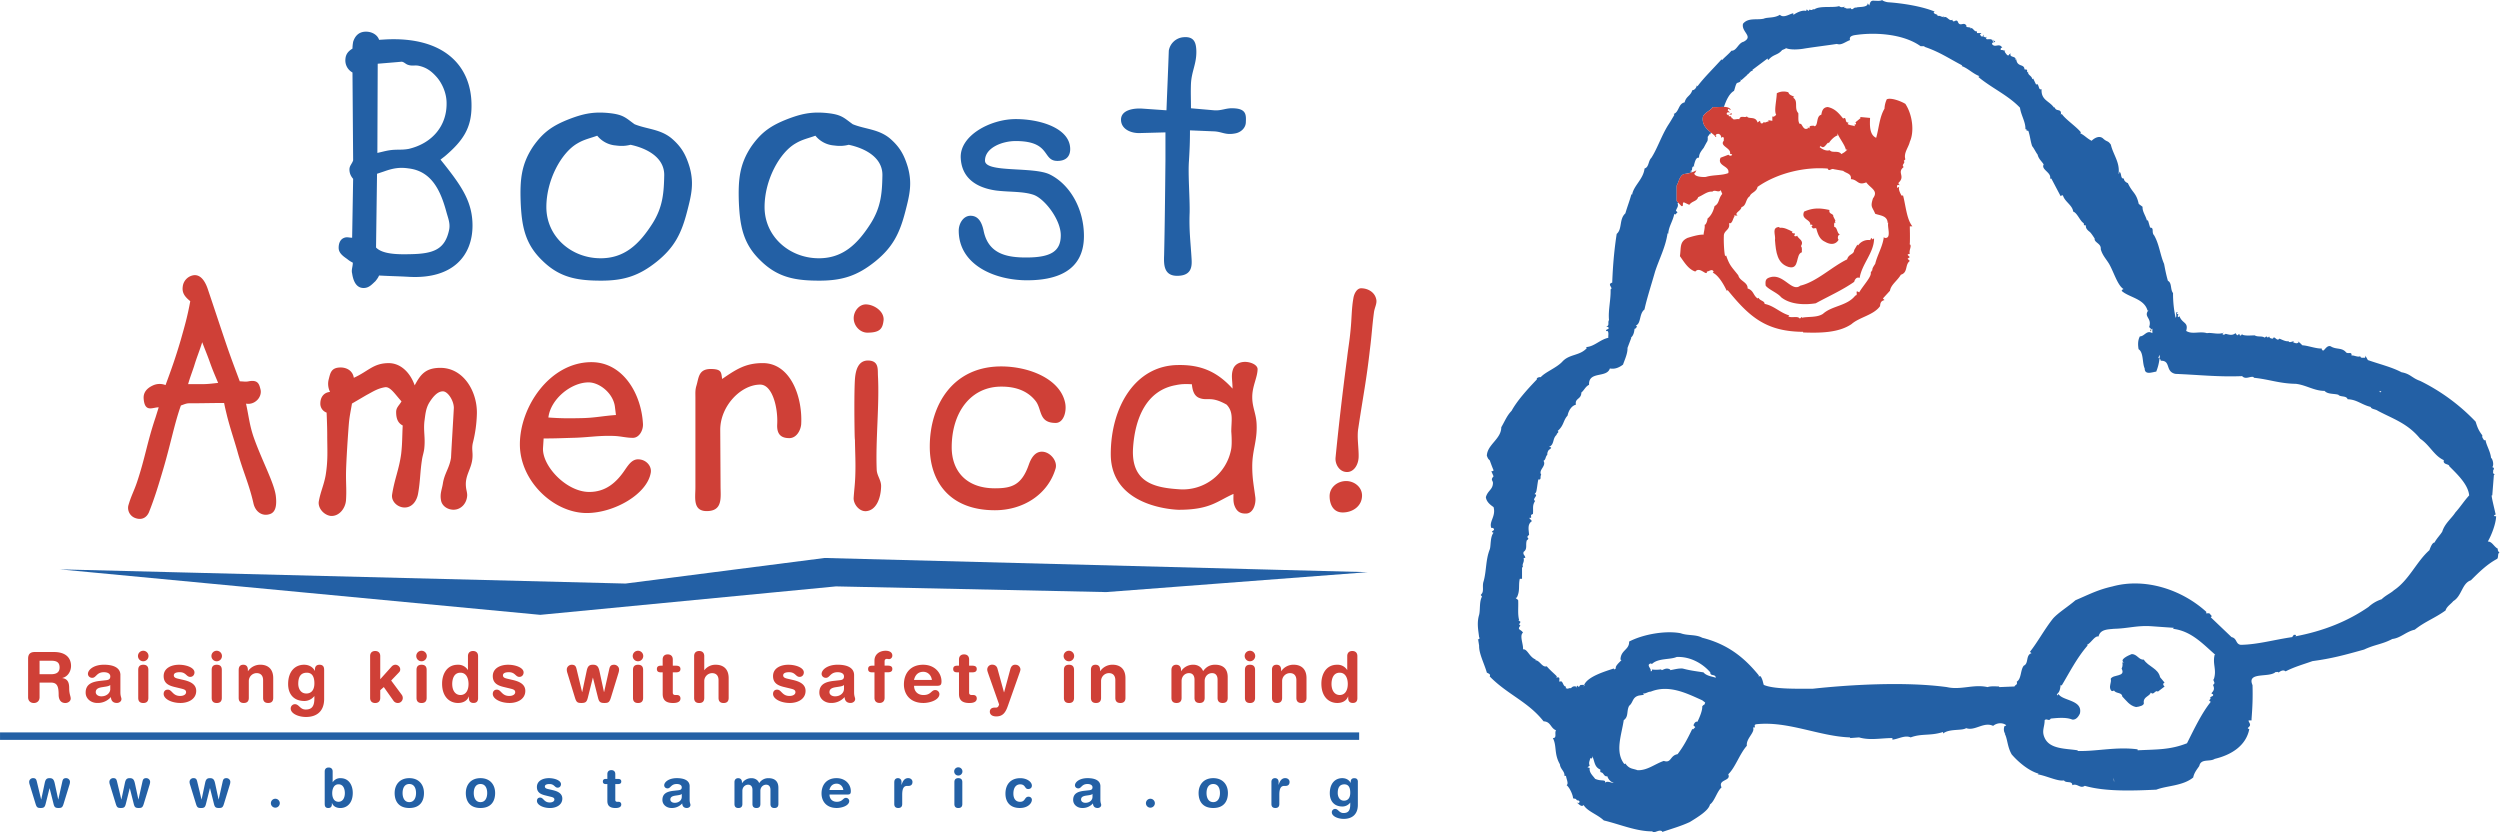 <svg xmlns="http://www.w3.org/2000/svg" width="2500" height="832" viewBox="0 0 87.874 29.245"><path d="M60.115 23.634c-.271-.315-.71-.563-1.184-.541-.225.102-.654.034-.868.248l-.034-.022c-.203.045.057.214-.022.271h.056v-.057c.113.011.26.011.293 0 .022-.011.045.011.056.023.09-.034.169-.091.293-.023v.023c.146-.023.282-.068.439-.057.248.068.451.091.732.135.102.136.383.158.428.192.002-.146-.2-.045-.189-.192zM74.31 27.497v-.079l-.023-.079zM58.019 24.311c-.102 0-.192.09-.271.056.011.022.034.034.023.056l-.158.023c-.248.056-.203.248-.349.36-.102.181-.011.383-.192.507-.079.53-.315 1.116.022 1.544l.034-.022c.146.203.248.169.428.237.35.011.598-.214.924-.327.271.09.214-.191.484-.236.214-.282.338-.519.519-.891l.022.022.079-.079c-.011-.033-.068-.044-.057-.079.022-.056.068-.135.135-.112.09-.181.181-.417.169-.541.079-.102.068-.012.102-.135l-.102-.079c-.551-.248-1.17-.563-1.812-.304zM55.697 24.097a.05.05 0 0 0-.018-.015c-.006.016-.013.032-.016.049l.034-.034zM55.426 24.153l-.012-.007-.022.03zM56.497 27.286c-.124.023-.124-.124-.214-.135-.056-.011-.022-.067-.034-.102-.226-.09-.192-.327-.293-.484.022.045.022.067-.023.102l-.034-.022c-.022.113-.068.157-.022.27l-.079.057.079.022c-.022.169.113.271.191.383.181.079.271.034.35.079v.057c.09-.09.293.045.293 0a.337.337 0 0 1-.214-.227zM83.715 13.762l-.079-.022.022.057c.012-.013.034-.035.057-.035zM77.866 23.015c-.451-.395-.845-.834-1.488-.913l.034-.034-.789-.056c-.507-.034-.823.079-1.319.09-.203.022-.485.011-.541.271-.135-.034-.259.226-.406.293l.022.022c-.383.439-.654.98-.913 1.409l-.034-.022c-.023.135-.023.237-.135.327.044.124.011-.056.079.022.18.214.834.192.732.654-.034.079-.124.236-.271.214-.214-.09-.541-.057-.755-.034-.067.113-.135-.022-.214.057 0 .248-.113.372 0 .62.181.405.744.372 1.161.439v.022c.653.022 1.353-.158 2.107-.057v.034c.665-.034 1.138-.011 1.736-.248.271-.541.519-1.06.834-1.454l-.057-.056.057-.056-.022-.023c.022-.079.135-.045.101-.135-.022 0-.034-.011-.056-.034.102-.102.113-.169.056-.293.125-.079-.034-.146.034-.214.102-.327-.056-.518.023-.845h.024zM60.672 8.981c.124.361.181.383.428.699.045.203.338.237.327.462.214.068.191.237.349.35l.034-.022c.057.113.214.102.214.214.338.068.53.305.868.406l-.034.034c.124.068.327-.034.406.079l.056-.056c.014 0 .021.018.023.033v-.01c.214-.045.529 0 .732-.136.327-.293.845-.271 1.138-.643.124-.011-.045-.225.136-.112.135-.237.45-.563.405-.699.025-.024.032-.072.064-.084-.035-.033.058-.166.094-.22.079-.327.259-.597.304-.947l.023.034c.271.045.079-.406.135-.541l-.023.022c-.011-.259-.248-.259-.439-.327-.101-.248-.18-.226-.079-.542.203-.271-.079-.349-.236-.563-.304.124-.293-.102-.541-.112.034-.203-.169-.203-.271-.293l-.327-.057c-.09-.045-.169.102-.214-.022-.789-.067-1.758.146-2.468.643-.034.18-.236.203-.271.327-.158.101-.113.338-.293.383-.011.135-.282.214-.135.293-.034 0-.09.022-.112-.022v.057c-.057.079-.079.281-.192.236.056.248-.191.248-.181.462-.011.192.012.608.045.699l.035-.025z" fill="none"/><path d="M86.093 16.388c0-.09-.237-.045-.191-.214-.338-.146-.497-.53-.834-.755-.439-.542-.958-.699-1.488-.98-.067-.056-.236-.056-.248-.135-.327-.079-.484-.259-.812-.271-.045-.135-.26-.067-.327-.158-.158-.045-.372-.011-.484-.135-.361 0-.643-.203-1.003-.248-.598-.011-.936-.158-1.488-.214v-.023c-.113-.045-.282.102-.406-.034-.823.034-1.51-.045-2.345-.079-.372-.079-.146-.474-.518-.462.005-.039-.02-.057-.043-.072a1.663 1.663 0 0 1-.115.455c-.124.012-.406.136-.406-.112-.09-.191-.034-.563-.214-.676-.022-.135-.034-.304.045-.451.169 0 .236-.237.439-.113v-.158l-.034.022-.079-.079c.113-.327-.214-.349-.022-.597l-.034.022c-.113-.428-.654-.462-.913-.699.022-.022.034-.067.079-.057-.214-.112-.349-.597-.518-.89-.102-.169-.237-.304-.293-.518.022-.203-.237-.226-.214-.372-.045-.067-.135-.214-.192-.248-.067-.056-.135-.124-.112-.214h-.045c-.034-.011-.034-.045-.034-.079-.124-.057-.225-.36-.372-.406-.022-.226-.304-.35-.361-.575-.022.011-.056 0-.079.034l-.327-.62h-.045c.057-.214-.327-.316-.225-.496-.067-.112-.18-.191-.214-.35-.045-.045-.135-.236-.191-.293-.067-.203-.067-.338-.135-.541-.022 0-.057 0-.079-.033l.034-.023h-.057c.011-.248-.158-.495-.191-.755-.417-.438-.992-.686-1.465-1.081.023-.011.034-.033.057-.022-.237-.079-.417-.282-.643-.361l.022-.022c-.439-.226-.789-.474-1.33-.654v-.023h-.135c-.631-.451-1.667-.496-2.344-.383-.09.022-.169.056-.135.169-.18.067-.304.191-.462.135-.372.056-.744.101-1.116.158-.18.034-.53.068-.699-.022l.022.022-.135.057c-.158.191-.304.135-.484.349-.012-.011-.034-.022-.023-.057l-.541.406.022.034c-.082-.031-.163.15-.203.118l.011.017-.214.191-.022-.034v.057c-.034.056-.09.056-.136.078-.051.071-.066.188-.102.276-.007.004-.015.007-.022.012-.15.101-.25.314-.332.552.098.002.187.018.236.082-.022.09-.056-.102-.102.034l.079.079c-.034 0-.09-.023-.113.022v.034c.057.067.113-.022.169-.034.057.113-.146-.022-.09.113.079-.034.079.045.113.079l.022-.023c-.012.101.158.011.226.045.045-.158.191-.034.271-.102.056.112.304-.022.372.214l.079-.057c.034.023 0 .125.113.079l.028-.04c.055.055.12-.038.163-.005v-.053l.135.022V4.09c.034.034.102-.012.135-.057-.079-.136.011-.474.022-.755a.509.509 0 0 1 .406-.034c.034.113.146.113.214.169-.022-.011-.034.011-.045.022.192.113.022.372.181.541.011.136-.022.305.056.384.079-.068.102.281.304.135l-.09-.078.135.101c-.057-.124.112-.09.135-.101l.034.022c.135-.034.045-.361.236-.406.023-.136.057-.259.226-.271.259.057.395.226.541.406.135-.091.045.169.181.135.011.022-.012.034-.023.057.09.057.203.045.248.079V4.36l.022.022c.011-.011.034-.022.023-.057l-.023-.022.192-.158-.034-.034.361.034c-.011.259-.022.597.214.699.101-.35.113-.721.293-1.025 0-.124.045-.248.079-.327.125-.067.462.045.654.158.259.394.315.991.158 1.33-.045.203-.226.395-.158.62l-.056.057c.079.068-.102.136 0 .214-.259.203.079.316-.192.564l.057.09c-.034-.034-.068-.034-.102 0v.079l.079-.034c-.034.09.034.214.079.304h.057c.09.327.124.834.327 1.082h-.09c0 .113.011.383 0 .62h-.022c.124.045-.022.214.022.35-.022 0-.057 0-.079.034l.079.078-.079.057.079.079c-.18.135-.057.405-.315.484-.124.214-.35.35-.383.563l-.248.271.057.057c-.146.034-.146.124-.158.214-.225.315-.721.383-1.003.631-.451.305-1.082.316-1.702.293v-.022c-1.296-.011-1.882-.519-2.649-1.465l-.034.022c-.022-.045-.248-.541-.507-.643.023.012.034-.011.045-.033-.057-.113-.158 0-.237 0v.033c-.034.102-.259-.214-.405-.033-.248-.079-.395-.339-.542-.541.045-.305-.022-.507.271-.643.18-.057.417-.124.563-.113-.011-.034.057-.248.034-.35.034.023.101-.124.101-.214.124-.102.203-.248.248-.44.181-.102.124-.259.271-.428l-.056-.135c-.067.112-.203-.034-.293.056-.169-.022-.327.124-.496.191-.056.158-.203.124-.315.271l-.192-.09c-.067.033.012.146-.079.135.017.061-.044-.036-.109-.116-.009.007-.019.011-.032.005.045.124-.022.157-.056.271l.056.056-.079.079-.034-.022c-.057.271-.192.429-.214.699l-.022-.023c-.068.485-.293.902-.44 1.353-.124.439-.293.958-.372 1.33-.192.146-.113.496-.304.563.022.011.045.034.034.056-.034.022-.045.068-.079.057-.011.124-.045.259-.135.315h.023l-.136.36c.012.192-.113.451-.157.586-.135.101-.282.169-.462.135-.112.35-.755.079-.732.575-.124.056-.18.203-.271.271 0 .248-.236.191-.191.428-.146.034-.259.203-.293.383-.158.169-.124.349-.35.541.079.045-.044.079-.034.135-.158.135-.067.338-.271.428.034 0 .067 0 .079.034l-.045.045c-.067.022-.101.146-.09.192-.079.079-.045.169-.135.214.113.191-.192.315-.079.496-.056.034.022.191-.101.158-.034.125-.057.429-.09.462l-.045.056c.169.022-.113.181.022.237-.113.169-.057.271-.079.462-.158.045.034.147-.135.135l.101.113c-.169.113-.113.304-.101.485-.158.124.067.09-.079.191-.056.158.034.304-.113.406-.034.113.057.113.057.214h-.057c.034.18-.068.18-.022.327H53.5v.406h-.08c-.056.248.022.417-.113.676l-.022-.034v.057c.034-.011.056.034.079.056.011.271-.023.485.034.699h-.034l.079.056c-.011.079-.09.067 0 .135-.135.158.023.124.09.248-.135.101.022.417 0 .586.158-.022.214.271.451.36-.007.007-.014.017-.023.022.165.002.245.269.407.214.112.136.304.293.349.35.011.034-.011.045-.022.056.203-.079.068.147.135.135.113-.067.102.181.214.169-.021.167.191-.004.167.078.035-.072.132-.111.204-.063l.035-.049c.067.102.045.011.113-.022.038.009.083-.012.117.007.119-.297.723-.475 1.043-.583l.022.034-.022.023c.022-.012.045-.057.079-.057-.045-.067.101-.203.191-.292l-.034-.023c.011-.338.315-.338.304-.631.496-.259 1.285-.395 1.814-.293.237.09.53.034.755.158.891.225 1.477.688 1.995 1.33l-.022.023h.079c.079.124.079.203.112.304.35.158 1.206.135 1.725.135 1.251-.135 3.223-.259 4.711-.057.496.113.936-.112 1.431 0 .125-.045.305-.022.406-.022v.022l.541-.022c.022-.067.112-.045.079-.169.169-.102.124-.417.248-.563.18-.079.056-.372.271-.439l-.057-.045c.282-.36.507-.789.812-1.172.192-.214.53-.417.789-.643.474-.203.789-.372 1.296-.484 1.138-.316 2.434.102 3.302.89v.057c.045 0 .101-.023.135.022 0 .022.101.067.022.113l.732.698c.203.045.135.248.327.271.597-.011 1.172-.18 1.803-.271l.057-.079c.034 0 .067-.011.079.022-.012.022-.023.034-.045.034 1.026-.192 1.871-.541 2.592-1.037.135-.135.35-.237.462-.271.135-.135.338-.226.429-.315.529-.35.8-1.014 1.25-1.409.023-.056.09-.27.181-.27.067-.135.203-.271.271-.383.09-.293.327-.462.462-.676.158-.169.316-.417.485-.597-.034-.382-.417-.743-.699-1.024z" fill="none"/><path d="M64.316 5.28c.079.113.305-.011.406.136.135-.079.101-.057.214-.158h-.056c-.034-.169-.248-.428-.292-.574v.079c-.102.022-.259.18-.304.27l-.024-.023c-.09.079-.158.248-.271.113 0 .022-.011.034-.034.045.057.045.204.158.361.112zM55.021 24.153l.022-.022c-.045-.001-.022.146-.022.022zM59.557 6.084c-.012.124.27.147.405.135.259-.079.563-.045.789-.135.067-.259-.406-.237-.271-.541l.271-.102-.007-.011c.025.027.072.061.12.034l.023-.022c-.023-.034-.057-.034-.079-.034.068-.203-.383-.271-.214-.462-.011-.045.023-.102-.034-.135l-.056.034c0-.09-.068-.158-.135-.135-.034-.011-.045.034-.079.056h.034v.045h-.034v-.022c-.031-.038-.084-.078-.142-.125-.018.017-.031.036-.021.07l-.023-.034-.079.112a.4.4 0 0 1-.007.144c-.042.07-.086.151-.132.24-.08.103-.163.201-.164.333l-.007.015c-.127-.029-.158.261-.179.276l.027.019c-.158.022-.012.18-.169.169l.094.037-.001.003c.051-.019.102-.037.149-.065-.037.045-.047.118-.079.101zM75.893 12.522c-.044.051-.017.066.014.085l.021-.142-.035.057zM60.475 2.051l.034.034" fill="none"/><path d="M87.852 19.419c-.045-.034-.057-.079-.057-.135-.124-.056-.203-.259-.349-.248.124-.214.282-.609.293-.891-.022 0-.057.011-.079-.023l.079-.056h-.022c-.045-.214-.136-.563-.136-.653h.022l.057-.722h.034c-.034-.034-.079-.056-.056-.113-.034-.045.09-.124-.034-.157.068-.079.012-.293-.044-.327-.023-.226-.169-.451-.192-.62h-.056c-.022-.056-.079-.09-.057-.169-.146-.192-.18-.304-.237-.484a6.896 6.896 0 0 0-1.95-1.432c-.293-.102-.338-.248-.654-.304-.338-.18-.766-.282-1.183-.428l-.09-.158c0 .023.012.057-.022.079-.079-.011-.135.022-.158-.056-.09.045-.226-.045-.304-.023.011-.157-.113-.045-.192-.112-.146-.181-.349-.09-.541-.214-.158-.057-.236.214-.292.135l-.041-.057c-.194.003-.505-.112-.659-.112-.056-.045-.102-.113-.169-.135l.034.034c-.079.057-.124.011-.191 0l.022-.034c-.034-.023-.135.056-.191 0l.033-.023c-.09.045-.214-.022-.349-.078-.09.124-.18-.136-.225 0-.057 0-.124-.012-.135-.079l-.045.045-.056-.045-.056.045c-.113-.079-.259 0-.383-.102l.034.022c-.146 0-.304.022-.439-.022v-.033l-.045.056c-.047.023-.056-.033-.057-.056l-.079.056-.056-.079c-.112.089-.213.057-.347.023-.016.014-.089.061-.115 0l.056-.046c-.191.091-.439-.011-.597.023-.259-.079-.519.056-.732-.079.09-.316-.135-.248-.237-.519l-.034.034c-.079-.057.068-.09-.056-.113 0-.022.022-.034.034-.056h-.056c-.011.068.022.146-.023.191a3.959 3.959 0 0 1-.09-.868c-.102-.124-.034-.361-.18-.429-.068-.236-.102-.428-.135-.597-.135-.304-.169-.688-.35-1.003-.102-.101.011-.27-.135-.27-.022-.034-.068-.237-.09-.271l-.023.034c-.056-.203-.169-.327-.158-.496l-.135-.102c-.09-.405-.214-.371-.383-.732-.045-.011-.146-.079-.135-.157-.135 0-.067-.147-.157-.248-.012.034 0 .067-.034.079.056-.395-.191-.676-.271-1.025-.113-.158-.124-.079-.271-.214-.135-.124-.315-.011-.406.079-.203-.113-.214-.169-.406-.271l.034-.022c-.158-.203-.552-.462-.676-.654l-.034.034c.044-.248-.181-.09-.214-.271l-.022.022c-.169-.248-.462-.259-.44-.653-.113.045-.079-.136-.158-.181l-.034.022-.102-.214-.037.023c0-.124-.18-.146-.135-.271l-.022.034-.023-.033c.022-.102-.057-.056-.09-.079-.011-.214-.282-.045-.293-.405 0 .033.011.067-.022.079.034-.158-.237-.068-.169-.237l-.057.045c-.034.091-.113-.034-.158-.102l.022-.033c-.102-.011-.079-.034-.158-.022v-.058c.011-.011.022-.034.056-.022-.102-.181-.236 0-.349-.113-.045-.09.067-.067.101-.101l-.101-.09.045.057c.012.022-.011.045-.022.057-.011-.237-.338.011-.214-.215-.045.079-.09.012-.135 0 .011-.022.034-.033.022-.056l-.057.079-.079-.079.056-.057h-.158v-.058c-.124.012-.135-.169-.248-.101l.023-.034-.158-.023.022-.022c-.09-.203-.237.057-.315-.169-.068-.101-.146.079-.191-.056l.022-.023c-.124.125-.214-.158-.327-.056 0-.022.011-.034.034-.056-.102.079-.125-.034-.248 0 .022-.079-.124-.045-.135-.135l.034-.022C67.541.215 66.854.114 66.38.08c-.045 0-.18-.033-.225-.079-.057.046-.214.023-.315.023-.102 0-.113.101-.135.169l-.057-.079c.011.169-.361.112-.406.157-.079-.034-.124.113-.191.023a.022.022 0 0 1 .001-.024l-.024.024c-.056 0-.135.022-.169-.023-.022.012-.034-.011-.056-.022l.012-.012c-.039.018-.116.031-.17-.022-.214.068-.676-.022-.868.113-.025 0-.049 0-.065-.014l.009.014-.022.022c-.034 0-.068.012-.079-.022l-.056.057-.057-.057-.022.057c-.158-.045-.383.09-.439.135l-.022-.033.022-.023c-.124.011-.349.192-.484.056-.192.124-.44.079-.564.136-.248.056-.552-.045-.732.18-.067.292.383.439.022.631-.191.045-.248.327-.428.316-.09.112-.237.226-.327.327l-.022-.022c-.293.327-.62.642-.846.947l-.022-.034c-.012.079-.079.169-.158.169-.068.215-.214.203-.271.429-.225.045-.191.338-.383.406l.023.034c-.09.146-.124.214-.214.35-.236.372-.395.856-.597 1.161-.113.113-.079.327-.237.372-.045.384-.383.598-.439.925l-.022-.023c-.068.248-.146.44-.214.676-.226.203-.102.552-.305.722-.09.586-.135 1.127-.157 1.713-.203.056.056.191-.057.236.011.372-.09.733-.056 1.082-.057.068.034.215-.102.215l.079.033c.045.102-.09.045-.079.136h.056c.045.067.012.157.023.236-.304.067-.496.315-.789.327l.034.033c-.248.282-.62.203-.868.485-.203.214-.598.361-.755.541-.034-.011-.158.011-.135.079-.338.35-.699.755-.89 1.105-.158.158-.236.361-.361.575 0 .417-.496.608-.507 1.003.034.079.034.102.101.158.045.124.09.249.135.35-.011.034-.045.034-.079.034l.079.18c-.124.135-.011.146-.022.248-.012.226-.181.248-.249.485.022.169.158.27.271.349.09.327-.169.507-.079.733h.057c.135.102-.147.112.022.169-.124.135-.09.473-.135.586-.146.372-.113.755-.214 1.116-.057.157.011.327-.057.428l-.045.057.045.056c-.102.181-.056.462-.102.643-.09.293-.022.575 0 .789.079.068-.158.102-.034.079l.034.214c-.011.271.181.631.271.946.045.034.146.045.101.136.631.643 1.341.879 1.894 1.578.259.011.237.237.439.316-.067.079.045.281-.113.271.146.281.034.552.248.924.011.169.18.248.158.406h.056c.011.113.102.271.022.327.113.09.226.36.226.462l.101.022c.057.102.09 0 .135.113-.021.007-.048.038-.07.043.062.048.138.135.205.058.135.226.485.327.71.542.564.135 1.161.394 1.725.383l-.022.023c.101.045.236-.102.349-.023v.023c.327-.113.654-.203.97-.35.292-.18.665-.406.71-.62.158-.101.248-.462.406-.597-.136-.293.349-.214.236-.462.248-.237.395-.71.654-1.003-.034-.26.305-.474.214-.643.147.023-.011-.079.113-.112 1.116-.124 2.221.428 3.302.462v.023l.315-.023c.383.113.778.023 1.172.023v.056c.214-.022.439-.169.643-.079.383-.146.699-.045 1.138-.191v.056c.214-.18.654-.09.812-.191.304.113.62-.237.947-.079.135-.113.338-.124.462-.022-.022.011-.034.034-.056.022-.045.079-.034.226.022.271h-.022c.102.181.09.462.248.733.214.248.586.575.947.676l-.034.022c.316.056.721.259.924.214.068.112.293 0 .293.169.181-.079.271.135.439.022.733.214 1.758.169 2.514.135.372-.146.924-.125 1.296-.428.034-.181.158-.316.214-.406.056-.27.372-.135.541-.248.608-.146 1.104-.474 1.217-1.048-.022 0-.034-.011-.056-.034l.056-.056c.079-.079-.045-.169-.022-.214h.101v-.057c.034-.451.045-.721.034-1.183-.214-.484.586-.248.812-.462.034.011.09-.022.102.022.067-.056.169-.112.248-.044.304-.158.631-.248.947-.361.676-.09 1.127-.214 1.814-.406.383-.181.631-.181.992-.372.292-.034.484-.259.789-.327.349-.282.71-.406 1.082-.676.034-.135.203-.237.27-.327.305-.18.305-.631.62-.732.271-.271.563-.563.924-.755.056-.057 0-.226.102-.214h-.025zm-4.137-5.657c-.022 0-.045.022-.056.034l-.022-.057.078.023zm-27.297 13.75v-.057c-.079-.045-.169 0-.35-.079-.079-.113-.214-.214-.191-.383l-.079-.022.079-.057c-.045-.113 0-.157.022-.27l.034.022c.045-.034.045-.056.023-.102.101.158.067.395.293.484.011.034-.022.09.034.102.09.011.09.158.214.135.034.113.124.203.214.226 0 .046-.203-.089-.293.001zm3.415-2.682c.012.124-.079.36-.169.541-.067-.023-.113.056-.135.112-.011.034.045.045.057.079l-.079.079-.022-.022c-.181.372-.304.609-.519.891-.271.045-.214.327-.484.236-.327.113-.575.338-.924.327-.18-.068-.282-.034-.428-.237l-.034.022c-.338-.428-.101-1.014-.022-1.544.181-.124.09-.327.192-.507.146-.112.102-.304.349-.36l.158-.023c.011-.022-.012-.034-.023-.056.079.034.169-.056.271-.056.642-.259 1.262.056 1.814.304l.102.079c-.037.123-.025.033-.104.135zm.045-1.196c-.282-.044-.484-.067-.732-.135-.158-.011-.293.034-.439.057v-.023c-.124-.068-.203-.011-.293.023-.011-.012-.034-.034-.056-.023a1.253 1.253 0 0 1-.293 0v.057h-.056c.079-.057-.18-.226.022-.271l.034.022c.214-.214.643-.146.868-.248.473-.022.913.226 1.184.541-.011.147.191.045.191.192-.047-.034-.329-.056-.43-.192zm14.432 3.863l-.022-.158.022.079v.079zm3.51-3.637c-.067.068.091.135-.034.214.057.124.045.191-.056.293.022.022.034.034.056.034.034.09-.079.057-.101.135l.022.023-.057.056.057.056c-.315.395-.563.913-.834 1.454-.598.237-1.071.214-1.736.248v-.034c-.755-.101-1.454.079-2.107.057v-.022c-.417-.068-.98-.034-1.161-.439-.113-.248 0-.373 0-.62.079-.079.147.057.214-.057.214-.022.541-.056.755.034.146.022.237-.135.271-.214.102-.462-.552-.44-.732-.654-.068-.079-.034.102-.079-.022.112-.09.112-.191.135-.327l.034.022c.259-.428.529-.969.913-1.409l-.022-.022c.146-.067.271-.327.406-.293.056-.259.338-.248.541-.271.496-.011.812-.124 1.319-.09l.789.056-.034.034c.643.079 1.037.518 1.488.913h-.022c-.081.327.077.518-.025.845zm8.487-5.849c-.135.214-.372.383-.462.676-.068.113-.203.248-.271.383-.09 0-.158.214-.181.27-.45.395-.721 1.06-1.25 1.409-.09.09-.293.18-.429.315a1.255 1.255 0 0 0-.462.271c-.721.496-1.566.845-2.592 1.037.022 0 .034-.012.045-.034-.012-.034-.045-.022-.079-.022l-.057.079c-.631.091-1.206.26-1.803.271-.192-.023-.125-.226-.327-.271l-.732-.698c.079-.045-.022-.09-.022-.113-.034-.045-.09-.022-.135-.022v-.057c-.868-.789-2.164-1.206-3.302-.89-.507.113-.823.282-1.296.484-.259.226-.597.429-.789.643-.304.383-.529.812-.812 1.172l.057.045c-.214.067-.09.361-.271.439-.124.146-.079.462-.248.563.034.124-.056.102-.079.169l-.541.022v-.022c-.102 0-.282-.022-.406.022-.496-.112-.935.113-1.431 0-1.488-.203-3.46-.079-4.711.057-.519 0-1.375.022-1.725-.135-.034-.101-.034-.18-.112-.304h-.079l.022-.023c-.519-.642-1.104-1.104-1.995-1.33-.225-.124-.518-.067-.755-.158-.53-.102-1.319.034-1.814.293.011.293-.293.293-.304.631l.034.023c-.09.09-.237.225-.191.292-.034 0-.057.045-.079.057l.022-.023-.022-.034c-.321.107-.924.285-1.043.583a.05.05 0 0 1 .018.015l-.034.034c.003-.017.01-.033.016-.049-.034-.02-.08.002-.117-.007-.068.034-.045.124-.113.022l-.035.049.012.007-.034.023.022-.03c-.072-.048-.169-.009-.204.063.024-.083-.188.089-.167-.078l-.022.022c0 .125-.023-.022.022-.022-.113.012-.102-.236-.214-.169-.067.012.067-.214-.135-.135.012-.011.034-.022.022-.056-.045-.057-.237-.214-.349-.35-.162.054-.242-.212-.407-.214.01-.005.017-.015.023-.022-.236-.09-.293-.383-.451-.36.022-.169-.135-.485 0-.586-.067-.124-.226-.09-.09-.248-.09-.068-.011-.057 0-.135l-.079-.056h.034c-.057-.214-.023-.429-.034-.699-.023-.022-.045-.067-.079-.056v-.057l.022.034c.135-.259.057-.428.113-.676h.079v-.406h.034c-.045-.146.056-.146.022-.327h.057c0-.102-.091-.102-.057-.214.146-.102.057-.248.113-.406.146-.102-.079-.068.079-.191-.012-.181-.068-.372.101-.485l-.101-.113c.169.012-.023-.09.135-.135.022-.191-.034-.293.079-.462-.135-.056.146-.214-.022-.237l.045-.056c.034-.034.056-.338.09-.462.124.034.045-.124.101-.158-.113-.18.192-.304.079-.496.09-.045.056-.135.135-.214-.011-.045.022-.169.09-.192l.045-.045c-.012-.034-.045-.034-.079-.034.203-.09.113-.293.271-.428-.011-.057.113-.09.034-.135.226-.192.192-.372.35-.541.034-.18.146-.349.293-.383-.045-.236.191-.18.191-.428.091-.068.147-.215.271-.271-.023-.496.62-.226.732-.575.18.034.327-.034.462-.135.044-.135.169-.394.157-.586l.136-.36h-.023c.09-.057.124-.191.135-.315.034.012.045-.034.079-.057.011-.022-.011-.045-.034-.056.191-.068.112-.417.304-.563.079-.372.248-.891.372-1.33.147-.451.372-.868.44-1.353l.022.023c.022-.271.158-.429.214-.699l.034.022.079-.079-.056-.056c.034-.113.102-.146.056-.271.013.006.022.002.032-.005a.472.472 0 0 0-.06-.064v-.543c.079-.135.09-.327.248-.406.119-.013.213-.038.302-.07l.001-.003-.094-.037c.157.011.011-.146.169-.169l-.027-.019c.021-.015.051-.305.179-.276l.007-.015c.001-.132.084-.23.164-.333.046-.089.09-.17.132-.24a.378.378 0 0 0 .007-.144l.08-.112.022.034c-.01-.034.003-.054.021-.07-.153-.122-.343-.289-.286-.574.079-.146.248-.192.35-.327.114.013.258-.007.384-.003.082-.238.182-.451.332-.552.007-.005.015-.008.022-.012.036-.089.051-.205.102-.276.045-.022.102-.022.136-.078v-.058l.022.034.214-.191-.011-.017c.04.032.121-.149.203-.118l-.022-.034.541-.406c-.011.034.011.045.023.057.18-.214.327-.158.484-.349l.135-.057-.024-.023c.169.09.519.057.699.022.372-.057.744-.102 1.116-.158.158.056.282-.068.462-.135-.034-.113.045-.146.135-.169.677-.113 1.713-.068 2.344.383h.135v.022c.541.181.891.429 1.33.654l-.022.022c.226.079.406.282.643.361-.022-.011-.034.011-.057.022.474.395 1.048.643 1.465 1.082.034.26.203.507.191.755h.057l-.034.023c.022.033.056.033.079.033.068.203.068.338.135.541.056.057.146.248.191.293.034.158.147.237.214.35-.102.18.282.282.225.496h.045l.327.62c.022-.034.056-.023.079-.034.057.225.338.349.361.575.146.045.248.349.372.406 0 .034 0 .067.034.079h.045c-.023.09.045.158.112.214.057.034.147.181.192.248-.022.146.237.169.214.372.056.214.191.349.293.518.169.293.304.778.518.89-.045-.011-.056.034-.079.057.259.237.8.271.913.699l.034-.022c-.191.248.135.271.022.597l.079.079.034-.022v.158c-.203-.124-.271.113-.439.113-.079.146-.068.315-.045.451.181.113.124.485.214.676 0 .248.282.124.406.112a1.7 1.7 0 0 0 .115-.455c-.03-.02-.058-.034-.014-.085l.034-.057-.021.142c.023.016.048.033.043.072.372-.012.146.383.518.462.834.034 1.521.113 2.345.079.124.135.293-.011.406.034v.023c.552.056.89.203 1.488.214.36.045.642.248 1.003.248.113.124.327.09.484.135.067.09.282.022.327.158.327.011.484.191.812.271.011.079.18.079.248.135.53.282 1.048.439 1.488.98.338.225.496.608.834.755-.045.169.191.124.191.214.282.282.665.643.699 1.026-.168.18-.326.427-.484.597z" fill="#2360a5"/><path d="M59.106 7.245c.09.012.011-.102.079-.135l.192.09c.113-.146.259-.112.315-.271.169-.067.327-.214.496-.191.091-.09.226.056.293-.056l.056.135c-.146.169-.09.326-.271.428-.045.192-.124.338-.248.44 0 .09-.067.237-.101.214.022.102-.045.316-.034.35-.146-.012-.383.056-.563.112-.293.135-.225.338-.271.643.147.202.293.462.542.541.146-.181.372.135.405.033v-.033c.079 0 .18-.113.237 0-.011.022-.022.045-.045.033.26.102.485.598.507.643l.034-.022c.767.947 1.353 1.454 2.649 1.465v.022c.62.022 1.251.011 1.702-.293.282-.248.778-.315 1.003-.631.012-.09.012-.18.158-.214l-.057-.057.248-.271c.034-.214.259-.35.383-.563.259-.079.135-.35.315-.484l-.079-.079.079-.057-.079-.078c.022-.034.056-.034.079-.034-.045-.135.102-.305-.022-.35h.022c.011-.236 0-.507 0-.62h.09c-.203-.248-.237-.755-.327-1.082h-.057c-.045-.09-.113-.214-.079-.304l-.077.034v-.079c.034-.034.067-.034.102 0l-.057-.09c.271-.248-.067-.361.192-.564-.102-.078.079-.146 0-.214l.056-.056c-.068-.225.113-.417.158-.62.158-.338.102-.936-.158-1.33-.191-.113-.529-.226-.654-.158a.868.868 0 0 0-.079.327c-.18.304-.192.676-.293 1.025-.237-.102-.226-.439-.214-.699l-.361-.034.034.034-.192.158.023.022c.011.034-.012.045-.023.057l-.022-.022v.079c-.045-.034-.158-.022-.248-.079.011-.022.034-.034.023-.057-.135.034-.045-.226-.181-.135-.146-.181-.282-.35-.541-.406-.169.012-.203.135-.226.271-.191.045-.101.372-.236.406l-.033-.022c-.023.011-.192-.023-.135.101l-.135-.101.09.078c-.203.146-.225-.203-.304-.135-.079-.079-.045-.248-.056-.384-.158-.169.011-.428-.181-.541.011-.011.022-.034.045-.022-.067-.057-.18-.057-.214-.169a.509.509 0 0 0-.406.034c-.011.281-.102.619-.022.755-.034.045-.102.09-.135.057v.157l-.137-.022v.057c-.043-.033-.108.06-.163.005l-.028.04c-.113.045-.079-.056-.113-.079l-.079.057c-.067-.236-.315-.102-.372-.214-.079.067-.226-.057-.271.102-.068-.034-.237.056-.226-.045l-.022.023c-.034-.034-.034-.113-.113-.079-.056-.135.146 0 .09-.113-.056.012-.112.102-.169.034v-.036c.023-.045.079-.022.113-.022l-.079-.079c.045-.135.079.056.102-.034-.113-.146-.417-.057-.62-.079-.102.135-.271.181-.35.327-.079.395.315.563.428.699v.022h.034v-.045h-.034c.034-.022.045-.067.079-.056.067-.023.135.045.135.135l.056-.034c.057.034.023.09.034.135-.169.191.282.259.214.462.022 0 .056 0 .079.034l-.023.022c-.047.027-.094-.007-.12-.034l.007.011-.271.102c-.135.304.338.281.271.541-.226.09-.53.056-.789.135-.135.012-.417-.011-.405-.135.032.016.042-.056.079-.102a1.051 1.051 0 0 1-.452.136c-.158.079-.169.271-.248.406v.541c.043.039.128.144.172.18zm4.884-2.122c.113.135.18-.034.271-.113l.023.023c.045-.09.202-.248.304-.27v-.079c.044.146.259.405.292.574h.057c-.113.102-.079.079-.214.158-.102-.146-.327-.022-.406-.136-.158.045-.304-.067-.36-.112.022-.011.033-.022.033-.045zm-3.397 3.182c-.011-.214.237-.214.181-.462.113.045.135-.158.192-.236V7.55c.022.045.079.022.112.022-.146-.079.124-.158.135-.293.18-.045.135-.282.293-.383.034-.124.237-.146.271-.327.71-.496 1.679-.71 2.468-.643.045.124.124-.022.214.022l.327.057c.102.09.304.09.271.293.248.011.237.236.541.112.158.214.439.293.236.563-.101.316-.022.293.079.542.191.067.429.067.439.327l.023-.022c-.057.135.135.586-.135.541l-.023-.034c-.045.35-.225.62-.304.947-.036.054-.128.187-.094.22-.032.012-.039.06-.064.084.045.136-.27.462-.405.699-.181-.113-.012.102-.136.112-.293.372-.812.35-1.138.643-.203.136-.519.09-.732.136v.01c-.002-.015-.009-.033-.023-.033l-.056.056c-.079-.112-.282-.011-.406-.079l.034-.034c-.338-.102-.53-.338-.868-.406 0-.112-.158-.101-.214-.214l-.034.022c-.158-.112-.135-.282-.349-.35.011-.225-.282-.259-.327-.462-.248-.315-.304-.338-.428-.699l-.034.023c-.034-.089-.056-.505-.046-.697z" fill="#cf4037"/><path d="M76.085 23.995l-.158-.191c-.068-.315-.406-.361-.575-.62-.169.023-.237-.203-.429-.191-.135.056-.428.191-.271.293h-.056c.034.102-.011.192-.022.214.158.305-.293.192-.383.361.045.124-.102.305.034.428.023 0 .057.012.079-.022.067.124.282.057.293.214.135.135.259.327.485.372.113-.012.304-.056.271-.158-.022-.203.203-.214.248-.35.102.113.158-.113.248-.034l.237-.181c-.035-.022-.091-.101-.001-.135z" fill="#2360a5"/><path d="M65.366 9.77c.079-.496.507-.89.507-1.386-.022 0-.034.011-.045.034l-.056-.056-.034.078a.44.44 0 0 0-.429.191l-.022-.034-.113.193c-.011.169-.191.124-.248.327-.541.26-1.071.789-1.646.924-.293.237-.575-.405-1.025-.304-.18.045-.214.102-.192.304.102.136.429.26.542.406.338.271.856.271 1.217.214.451-.248.936-.462 1.353-.755.01-.057.078-.192.191-.136zM63.63 7.899c.034 0 .067-.011.079.023-.012.022-.023.045-.045.034l.045.056c.045.045.101-.022.135.023.056.214.124.383.304.462.169.101.372.124.484-.079-.034.034-.067-.18.056-.169-.124-.023-.101-.271-.214-.271 0-.056-.022-.124.023-.157l.022.022-.022-.079h.022l-.079-.157c.012-.113-.169-.068-.135-.226-.304-.067-.563-.09-.891.057-.122.281.238.27.216.461z" fill="#cf4037"/><path d="M62.39 8.44c.034.428.079.822.484.946.395.102.226-.451.462-.519-.011-.067.023-.157-.034-.214.125-.203-.09-.248-.135-.372l-.022.022c-.034 0-.067.011-.079-.022.079-.135-.034-.034-.079-.112l.022-.023c-.135-.068-.315-.169-.462-.135v-.033c-.292.011-.123.282-.157.462z" fill="#cf4037"/><path d="M78.71 11.733c.001-.014 0-.01 0 0zM81.574 12.229l.016.022h.018l-.034-.022zM75.6 11.575l-.022.079.045-.056-.023-.023zM55.458 28.231a.17.17 0 0 0-.031-.021c.007.02.018.024.031.021zM64.837.214l-.022.022c.019-.008.029-.018.022-.022zM78.227 11.733h.002c.004-.004.005-.005-.002 0z"/><path d="M13.264 5.375l.012-3.135s.582-.047.843-.071c.095.012.142.095.249.118.118.036.225 0 .344.024.285.059.463.201.641.402.166.19.344.533.344.911.012.781-.486 1.408-1.328 1.609-.249.047-.416.012-.664.047-.167.025-.275.06-.441.095zm.06-3.975c-.06-.189-.284-.308-.521-.284-.213.023-.331.166-.391.355-.011.071-.023.142-.023.237-.154.094-.236.201-.248.366a.481.481 0 0 0 .248.474l.023 3.088c-.035.118-.13.189-.13.319s.047.236.13.331l-.035 2.07c-.095 0-.142-.023-.225-.012-.189.036-.249.201-.249.367 0 .177.142.284.296.391.06.048.107.083.202.131 0 .143-.059.25-.024.38.035.237.13.51.402.51.189 0 .284-.119.414-.237.047-.06.095-.118.13-.202.427.024.652.024 1.056.047 1.554.083 2.229-.76 2.229-1.802 0-.816-.367-1.36-.983-2.142l-.142-.177.154-.119c.64-.544.936-.993.936-1.763.012-1.396-.948-2.449-3.023-2.342l-.226.014zm-.107 7.3l.035-2.592.249-.083c.297-.106.534-.154.854-.106.83.095 1.139.804 1.34 1.549.06.213.13.379.095.591-.142.71-.545.864-1.388.876-.473.013-.972-.01-1.185-.235zM22.163 5.089c.604.13 1.195.461 1.184 1.077-.013.616-.048 1.113-.415 1.693-.461.722-.982 1.23-1.846 1.219-1.019-.012-1.882-.77-1.882-1.799 0-.959.533-1.918 1.089-2.237.237-.142.438-.178.699-.272a.932.932 0 0 0 .65.343c.178.024.332.024.521-.024zm.142-.722c-.331-.236-.391-.354-1.006-.402-.497-.035-.841.048-1.302.225-.568.225-.899.45-1.251.947-.423.627-.471 1.172-.446 1.941.035.876.152 1.503.775 2.094.603.588 1.219.693 2.059.693.805 0 1.337-.176 1.953-.67.615-.496.864-.981 1.065-1.763.154-.592.249-.994.083-1.574-.131-.426-.284-.698-.628-.994-.402-.331-.863-.319-1.302-.497zM29.833 5.089c.604.13 1.195.461 1.183 1.077-.011.616-.047 1.113-.414 1.693-.461.722-.982 1.23-1.846 1.219-1.018-.012-1.882-.77-1.882-1.799 0-.959.533-1.918 1.089-2.237.237-.142.438-.178.698-.272a.932.932 0 0 0 .651.343c.178.024.332.024.521-.024zm.142-.722c-.332-.236-.391-.354-1.006-.402-.497-.035-.84.048-1.302.225-.568.225-.899.45-1.251.947-.423.627-.47 1.172-.447 1.941.036.876.153 1.503.776 2.094.603.588 1.218.693 2.059.693.805 0 1.337-.176 1.953-.67.616-.496.864-.981 1.065-1.763.154-.592.249-.994.083-1.574-.13-.426-.284-.698-.627-.994-.403-.331-.865-.319-1.303-.497zM33.699 8.105c0-.237.154-.521.415-.521.284 0 .402.248.461.532.166.805.805.935 1.492.935.864 0 1.219-.213 1.219-.781 0-.556-.568-1.278-.947-1.419-.379-.131-.84-.095-1.326-.154-.746-.106-1.208-.473-1.243-1.136-.048-.793 1.042-1.375 1.93-1.375s1.917.332 1.917 1.056c0 .225-.118.414-.449.414-.544 0-.213-.698-1.468-.698-.474 0-1.078.237-1.078.687 0 .438 1.682.201 2.273.485.721.354 1.205 1.218 1.205 2.165 0 1.263-1.015 1.557-1.998 1.557-1.16 0-2.403-.553-2.403-1.747zM41.862 2.942c-.012.319 0 .521 0 .864l.805.07c.26.023.426-.083.674-.07.462.012.462.224.45.482 0 .211-.178.365-.367.4-.355.071-.462-.059-.757-.071l-.84-.035c0 .427-.012.676-.036 1.079-.036.475.036 1.329.024 1.815-.024.641.035 1.032.07 1.649.013.249-.011.544-.448.568-.542.036-.531-.402-.519-.722.023-.973.036-2.254.047-3.345v-.973l-.899.024c-.32.012-.663-.142-.663-.471s.415-.412.757-.388l.841.059c.023-.615.059-1.432.082-2.095a.568.568 0 0 1 .519-.474c.402-.035.438.237.449.474.012.462-.166.711-.189 1.16z" fill="#2360a5"/><path d="M7.392 12.777c.099.275.165.418.275.682-.209.022-.352.044-.572.044h-.484c.066-.231.132-.396.209-.627.099-.33.188-.528.287-.847.108.286.185.462.285.748zm2.08 5.297c.253-.066.253-.396.22-.66-.066-.463-.495-1.244-.781-2.059-.144-.429-.165-.716-.264-1.167a.433.433 0 0 0 .363-.099c.11-.088.188-.254.144-.409-.044-.177-.088-.342-.418-.276-.11.022-.188 0-.309 0-.188-.506-.308-.814-.484-1.332-.242-.715-.44-1.32-.627-1.871-.079-.252-.233-.56-.508-.527a.455.455 0 0 0-.385.396c-.033.231.077.363.264.517-.099.539-.188.847-.341 1.386-.176.595-.308.969-.528 1.563a.561.561 0 0 0-.462.021c-.187.089-.319.232-.308.442.033.529.331.309.529.32l-.11.352c-.297.881-.363 1.409-.649 2.268-.11.33-.209.484-.309.836a.38.38 0 0 0 .231.429c.253.099.418-.022.495-.198.209-.528.33-.936.506-1.53.253-.858.396-1.607.617-2.223.099-.033.187-.077.286-.077.462 0 .771-.011 1.233-.011.033.176.066.297.11.484.121.462.22.738.353 1.2.198.726.418 1.167.572 1.86.075.299.318.442.56.365zM13.662 12.764c.429 0 .76.341.914.782.199-.374.375-.616.903-.616.812 0 1.294.825 1.283 1.596a4.614 4.614 0 0 1-.143 1.046c-.044.198 0 .308-.011.495-.022.418-.273.627-.23 1.046.011.121.043.187.043.297-.011.286-.218.507-.48.507-.209 0-.407-.132-.44-.331-.044-.242.033-.375.066-.594.055-.353.231-.54.286-.903.022-.462.066-1.123.099-1.75 0-.253-.209-.583-.385-.583-.198 0-.363.209-.485.407-.121.209-.132.418-.166.66-.033.342.033.551 0 .903-.011.165-.066.286-.088.462-.066.44-.055.727-.132 1.156-.044.264-.209.495-.474.495-.243 0-.474-.209-.441-.451.088-.562.242-.87.319-1.431.044-.385.033-.605.055-1.001-.176-.089-.231-.253-.231-.474 0-.165.11-.231.188-.374-.231-.253-.396-.529-.584-.496-.265.045-.418.154-.65.276l-.507.297c-.044.264-.088.451-.11.715-.022.264-.1 1.365-.1 1.805 0 .352.022.539 0 .88-.021.286-.242.572-.539.55-.242-.033-.451-.275-.418-.506.066-.363.176-.562.242-.924.088-.55.055-.881.055-1.431 0-.308-.022-.771-.022-.771a.33.33 0 0 1-.22-.319c0-.209.11-.386.341-.408a.636.636 0 0 1-.044-.452c.056-.22.088-.407.418-.407.231 0 .43.132.462.363.51-.23.687-.516 1.226-.516zM19.275 14.675c.077-.644.795-1.234 1.414-1.234.387 0 .884.394.928.885l.033.262c-.475.033-.729.099-1.193.109s-.729.011-1.182-.022zm1.514-1.945c-1.458 0-2.516 1.562-2.516 2.889 0 1.293 1.19 2.414 2.35 2.414.961 0 2.131-.663 2.252-1.425.033-.217-.143-.424-.375-.457-.254-.043-.387.152-.53.359-.298.445-.674.782-1.259.782-.807 0-1.668-.924-1.624-1.554l.021-.326c.398 0 .619-.011 1.006-.022.563-.011.917-.088 1.48-.066.243.011.419.066.652.066.221 0 .364-.264.354-.484-.056-1.071-.707-2.176-1.811-2.176zM26.723 13.519c-.692 0-1.418.771-1.407 1.607l.011 1.959c0 .396.088.88-.486.88-.497 0-.398-.473-.398-.826V13.98c0-.165-.011-.264.034-.418.088-.285.066-.613.552-.591.342.011.32.131.354.35.506-.35.835-.558 1.429-.558.977 0 1.403 1.195 1.349 2.152-.022.231-.175.485-.416.485s-.449-.088-.427-.485c.032-.604-.177-1.396-.595-1.396zM30.433 10.7c.273 0 .647.231.625.552-.033.287-.11.441-.57.441-.263 0-.481-.243-.481-.508-.001-.242.186-.485.426-.485zm.383 5.815c.011.22.165.363.154.595-.011.396-.165.836-.537.858-.24.011-.449-.264-.427-.484.022-.308.044-.44.055-.716.022-.561-.011-.902-.011-1.475 0 .759-.044-1.288 0-1.959.022-.308.109-.683.492-.661.351.022.307.308.317.529.056 1.034-.087 2.278-.043 3.313zM36.402 14.096c-.275-.352-.693-.506-1.189-.506-1.079-.011-1.761.891-1.761 2.134 0 .803.484 1.44 1.52 1.44.572 0 .935-.099 1.188-.825.077-.22.209-.462.462-.462.286 0 .551.319.484.583-.264.913-1.134 1.475-2.135 1.475-1.607 0-2.29-1.023-2.29-2.233 0-1.485.825-2.822 2.51-2.822.979 0 2.069.437 2.246 1.271.066.296-.044.715-.331.715-.605 0-.473-.473-.704-.77zM43.114 14.222c.253.264.165.562.165.948 0 0 .033.375 0 .595a1.727 1.727 0 0 1-1.848 1.432c-.836-.055-1.672-.231-1.606-1.432.066-1.069.473-2.039 1.496-2.226.209-.044.341-.044.572-.033.021.176.055.386.242.474.308.132.407-.078.979.242zm.616-1.501c-.176.011-.309.088-.374.221-.099.232-.033.42-.033.718-.528-.586-1.1-.84-1.892-.829-1.529 0-2.388 1.479-2.388 3.132 0 1.923 2.388 1.956 2.388 1.956 1.111 0 1.353-.306 1.925-.558 0 .143-.011.241.022.372.077.241.209.329.429.318.242-.011.341-.329.319-.558-.055-.428-.11-.67-.11-1.1 0-.573.177-.881.154-1.465-.011-.386-.154-.596-.154-.97 0-.385.177-.673.188-.971.01-.167-.265-.277-.474-.266zM47.875 17.417c0 .375-.329.596-.68.596-.34 0-.46-.298-.46-.574 0-.309.274-.53.581-.53.286 0 .559.21.559.508zm-.931-1.333c.109-1.1.23-2.156.406-3.509.043-.363.087-.594.12-.957.044-.418.033-.749.099-1.123.022-.165.121-.362.274-.362.231 0 .473.132.528.374.044.153-.055.297-.077.473-.066.495-.077.803-.143 1.309-.122 1.089-.231 1.584-.407 2.761-.055.319.021.704.011 1.022-.011.286-.187.55-.45.517-.23-.021-.383-.274-.361-.505z" fill="#cf4037"/><path fill="#2360a5" d="M2.099 20.013l19.889.499 6.996-.899 19.09.499-9.195.7-9.495-.2-10.394 1-16.891-1.599zM0 25.744h47.774v.263H0z"/><path d="M1.39 23.225h.413c.176 0 .291.049.291.237 0 .198-.152.237-.303.237H1.39v-.474zM.987 24.51c0 .12.079.201.201.201s.202-.081.202-.201v-.517h.396c.219 0 .275.125.275.434 0 .071.017.284.236.284.092 0 .188-.063.188-.157 0-.083-.054-.159-.054-.362 0-.179-.037-.328-.241-.357v-.005c.193-.044.306-.233.306-.423 0-.228-.127-.489-.605-.489h-.668c-.143 0-.236.057-.236.235v1.357zM3.876 24.217c0 .132-.119.259-.314.259-.121 0-.197-.066-.197-.146 0-.108.081-.154.229-.176l.128-.02c.042-.007.114-.02.153-.056v.139h.001zm.356-.485c0-.257-.236-.367-.577-.367-.365 0-.565.18-.565.322 0 .074.061.139.151.139.142 0 .149-.198.411-.198.12 0 .224.044.224.148s-.068.125-.153.134l-.216.024c-.272.032-.497.115-.497.411 0 .225.2.364.402.364a.609.609 0 0 0 .486-.208c.005.11.056.208.209.208.085 0 .161-.056.161-.137 0-.056-.037-.09-.037-.24v-.6h.001zM4.858 23.545c0-.096.039-.179.178-.179.139 0 .178.083.178.179v.987c0 .095-.039.179-.178.179-.139 0-.178-.083-.178-.179v-.987zm.176-.671a.185.185 0 1 1 0 .37.185.185 0 0 1 0-.37zM6.289 23.366c.273 0 .546.107.546.27 0 .083-.056.157-.149.157-.139 0-.144-.165-.37-.165-.126 0-.207.034-.207.111 0 .083.081.103.192.127l.15.035c.203.047.445.133.445.384 0 .292-.281.425-.551.425-.324 0-.593-.144-.593-.319 0-.079.044-.15.145-.15.153 0 .168.222.434.222.128 0 .209-.057.209-.13 0-.091-.079-.106-.207-.138l-.212-.051c-.208-.052-.369-.138-.369-.379 0-.292.289-.399.537-.399zM7.44 23.545c0-.096.039-.179.178-.179.139 0 .178.083.178.179v.987c0 .095-.039.179-.178.179-.139 0-.178-.083-.178-.179v-.987zm.176-.671a.185.185 0 1 1 0 .37.185.185 0 0 1 0-.37zM8.39 23.545c0-.108.049-.179.161-.179s.161.071.161.179v.046h.005a.519.519 0 0 1 .437-.226c.215 0 .449.108.449.471v.695c0 .096-.039.179-.178.179-.139 0-.178-.083-.178-.179v-.624c0-.145-.072-.247-.228-.247a.279.279 0 0 0-.274.281v.59c0 .096-.039.179-.178.179-.139 0-.178-.083-.178-.179v-.986h.001zM10.483 24.034c0-.22.071-.388.302-.388.167 0 .265.115.265.373 0 .253-.123.358-.282.358-.204.001-.285-.179-.285-.343zm.909-.498c0-.111-.052-.17-.162-.17-.105 0-.161.059-.161.17v.044h-.005c-.066-.133-.204-.214-.377-.214-.302 0-.56.219-.56.68 0 .351.195.594.572.594a.443.443 0 0 0 .346-.17h.005v.073c0 .284-.088.397-.307.397-.201 0-.23-.188-.379-.188a.15.15 0 0 0-.146.155c0 .173.266.295.538.295.373 0 .637-.197.637-.633v-1.033h-.001zM13.009 23.062c0-.117.07-.179.178-.179s.178.062.178.179v.813l.396-.441a.189.189 0 0 1 .137-.069c.081 0 .169.071.169.162 0 .063-.022.083-.054.118l-.264.276.371.5a.191.191 0 0 1 .037.115c0 .09-.073.174-.169.174a.183.183 0 0 1-.161-.083l-.337-.477-.125.11v.272c0 .118-.07.179-.178.179s-.178-.061-.178-.179v-1.47zM14.64 23.545c0-.096.039-.179.178-.179.139 0 .178.083.178.179v.987c0 .095-.039.179-.178.179-.139 0-.178-.083-.178-.179v-.987zm.176-.671a.185.185 0 1 1 0 .37.185.185 0 0 1 0-.37zM15.895 24.042c0-.166.056-.396.285-.396.219-.002.288.212.288.396 0 .203-.079.388-.288.388-.192-.005-.285-.178-.285-.388zm.909-.98c0-.118-.071-.179-.178-.179s-.178.062-.178.179v.486h-.005a.395.395 0 0 0-.354-.182c-.377 0-.55.322-.55.664 0 .461.261.68.56.68.174 0 .32-.074.378-.226h.005v.056c0 .11.056.169.161.169.109 0 .161-.059.161-.169v-1.478zM17.858 23.366c.273 0 .546.107.546.27 0 .083-.056.157-.148.157-.139 0-.144-.165-.371-.165-.125 0-.207.034-.207.111 0 .083.082.103.192.127l.15.035c.203.047.444.133.444.384 0 .292-.28.425-.551.425-.324 0-.592-.144-.592-.319 0-.079.044-.15.144-.15.153 0 .168.222.434.222.128 0 .21-.057.21-.13 0-.091-.079-.106-.207-.138l-.212-.051c-.207-.052-.369-.138-.369-.379.001-.292.289-.399.537-.399zM19.946 23.665a.398.398 0 0 1-.024-.132c0-.093.083-.167.173-.167.132 0 .152.071.176.174l.188.784h.005l.151-.713c.029-.14.059-.25.226-.245.168-.004.203.103.234.245l.154.713h.005l.176-.784c.022-.103.044-.174.176-.174.091 0 .174.074.174.167 0 .054-.012.093-.024.132l-.262.852c-.052.169-.091.193-.232.193-.149 0-.187-.044-.223-.186l-.177-.703h-.004l-.176.703c-.037.142-.073.186-.223.186-.142 0-.181-.024-.232-.193l-.261-.852zM22.249 23.545c0-.096.039-.179.178-.179s.178.083.178.179v.987c0 .095-.039.179-.178.179s-.178-.083-.178-.179v-.987zm.175-.671a.185.185 0 1 1 .001.37.185.185 0 0 1-.001-.37zM23.292 23.633h-.061c-.101 0-.142-.039-.142-.117 0-.078.042-.117.142-.117h.061v-.218c0-.118.071-.179.178-.179s.178.061.178.179v.218h.107c.105 0 .162.032.162.117s-.056.117-.162.117h-.107v.714c0 .054.029.083.093.083h.052c.078 0 .125.044.125.121 0 .104-.088.16-.259.16-.259 0-.366-.108-.366-.319v-.759h-.001zM24.398 23.062c0-.118.07-.179.178-.179s.178.062.178.179v.493h.005a.488.488 0 0 1 .403-.189c.216 0 .45.108.45.471v.695c0 .096-.039.179-.178.179-.139 0-.178-.083-.178-.179v-.624c0-.145-.072-.247-.228-.247a.28.28 0 0 0-.274.281v.59c0 .096-.039.179-.178.179-.139 0-.178-.083-.178-.179v-1.47zM27.708 23.366c.273 0 .546.107.546.27 0 .083-.056.157-.148.157-.14 0-.144-.165-.371-.165-.125 0-.207.034-.207.111 0 .083.082.103.192.127l.15.035c.204.047.445.133.445.384 0 .292-.28.425-.55.425-.324 0-.593-.144-.593-.319 0-.079.044-.15.144-.15.154 0 .169.222.434.222.128 0 .209-.057.209-.13 0-.091-.079-.106-.207-.138l-.212-.051c-.207-.052-.368-.138-.368-.379 0-.292.288-.399.536-.399zM29.665 24.217c0 .132-.119.259-.313.259-.122 0-.197-.066-.197-.146 0-.108.08-.154.229-.176l.129-.02c.041-.007.114-.02.153-.056v.139h-.001zm.356-.485c0-.257-.236-.367-.577-.367-.365 0-.565.18-.565.322 0 .074.061.139.151.139.142 0 .148-.198.412-.198.12 0 .224.044.224.148s-.068.125-.153.134l-.217.024c-.272.032-.497.115-.497.411 0 .225.2.364.402.364a.608.608 0 0 0 .486-.208c.005.11.056.208.21.208.085 0 .161-.056.161-.137 0-.056-.037-.09-.037-.24v-.6zM30.737 23.633h-.081c-.101 0-.142-.039-.142-.117 0-.078.042-.117.142-.117h.081v-.179c0-.226.186-.346.393-.346.13 0 .235.052.235.171 0 .066-.051.123-.115.123-.027 0-.052-.008-.078-.008-.052 0-.079.035-.079.083v.154h.11c.105 0 .162.032.162.117s-.056.117-.162.117h-.11v.899c0 .118-.071.179-.178.179s-.178-.061-.178-.179v-.897zM32.127 23.9c.04-.175.147-.286.326-.286.16 0 .282.121.302.286h-.628zm.809.206c.12 0 .157-.032.157-.154 0-.295-.235-.586-.646-.586-.424 0-.675.278-.675.696 0 .309.188.648.687.648.216 0 .561-.101.561-.316a.147.147 0 0 0-.146-.139c-.144 0-.144.175-.414.175-.208 0-.331-.136-.331-.324h.807zM33.708 23.633h-.061c-.101 0-.143-.039-.143-.117 0-.078.042-.117.143-.117h.061v-.218c0-.118.071-.179.178-.179s.178.061.178.179v.218h.107c.105 0 .161.032.161.117s-.056.117-.161.117h-.107v.714c0 .054.029.083.093.083h.052c.078 0 .124.044.124.121 0 .104-.088.16-.259.16-.259 0-.366-.108-.366-.319v-.759zM35.289 24.334h.005l.218-.81c.024-.09.074-.159.172-.159.142 0 .184.118.184.162 0 .029-.01.066-.027.112l-.414 1.171c-.085.245-.184.372-.409.372-.159 0-.226-.078-.226-.164 0-.096.068-.145.164-.145h.037c.046 0 .098-.002.125-.113l-.373-1.059c-.029-.086-.044-.125-.044-.167a.17.17 0 0 1 .174-.171c.096 0 .162.054.184.135l.23.836zM37.396 23.545c0-.096.039-.179.178-.179.139 0 .178.083.178.179v.987c0 .095-.039.179-.178.179-.139 0-.178-.083-.178-.179v-.987zm.175-.671a.185.185 0 1 1 0 .37.185.185 0 0 1 0-.37zM38.346 23.545c0-.108.048-.179.16-.179s.161.071.161.179v.046h.005a.519.519 0 0 1 .437-.226c.216 0 .45.108.45.471v.695c0 .096-.039.179-.178.179-.139 0-.178-.083-.178-.179v-.624c0-.145-.072-.247-.227-.247a.279.279 0 0 0-.274.281v.59c0 .096-.039.179-.178.179-.139 0-.178-.083-.178-.179v-.986zM41.176 23.545c0-.108.063-.179.168-.179s.168.071.168.179v.046h.005a.503.503 0 0 1 .43-.226c.122 0 .275.056.342.226.1-.14.227-.226.42-.226.247 0 .444.113.444.434v.732c0 .096-.039.179-.178.179-.139 0-.178-.083-.178-.179v-.641c0-.127-.056-.23-.195-.23-.137 0-.259.11-.259.277v.594c0 .096-.039.179-.179.179-.139 0-.178-.083-.178-.179v-.641c0-.127-.056-.23-.195-.23-.137 0-.259.11-.259.277v.594c0 .096-.039.179-.178.179-.14 0-.179-.083-.179-.179v-.986h.001zM43.759 23.545c0-.096.039-.179.178-.179s.178.083.178.179v.987c0 .095-.039.179-.178.179s-.178-.083-.178-.179v-.987zm.176-.671a.185.185 0 1 1 0 .37.185.185 0 0 1 0-.37zM44.709 23.545c0-.108.048-.179.161-.179s.161.071.161.179v.046h.005a.519.519 0 0 1 .437-.226c.216 0 .45.108.45.471v.695c0 .096-.039.179-.178.179-.139 0-.178-.083-.178-.179v-.624c0-.145-.071-.247-.227-.247a.279.279 0 0 0-.274.281v.59c0 .096-.039.179-.178.179-.139 0-.178-.083-.178-.179v-.986h-.001zM46.802 24.042c0-.166.057-.396.285-.396.218-.002.287.212.287.396 0 .203-.079.388-.287.388-.191-.005-.285-.178-.285-.388zm.909-.98c0-.118-.07-.179-.178-.179s-.178.062-.178.179v.486h-.005a.395.395 0 0 0-.354-.182c-.377 0-.55.322-.55.664 0 .461.261.68.56.68.174 0 .319-.074.378-.226h.005v.056c0 .11.056.169.161.169.11 0 .161-.059.161-.169v-1.478z" fill="#cf4037"/><path d="M1.044 27.585a.311.311 0 0 1-.019-.104c0-.073.065-.13.135-.13.103 0 .118.055.137.136l.148.613h.004l.118-.556c.022-.109.046-.195.175-.191.131-.004.158.081.183.191l.12.556h.004l.137-.612c.018-.081.034-.136.138-.136.07 0 .135.057.135.13a.316.316 0 0 1-.019.104l-.204.664c-.04.132-.07.151-.182.151-.116 0-.145-.034-.173-.146l-.138-.548H1.74l-.137.548c-.028.111-.058.146-.174.146-.11 0-.141-.019-.181-.151l-.204-.665zM3.863 27.585a.311.311 0 0 1-.019-.104c0-.073.065-.13.135-.13.104 0 .118.055.137.136l.147.613h.004l.118-.556c.022-.109.046-.195.175-.191.131-.004.158.081.183.191l.12.556h.004l.137-.612c.017-.081.034-.136.137-.136.07 0 .135.057.135.13 0 .042-.01.073-.019.104l-.203.664c-.04.132-.07.151-.181.151-.117 0-.145-.034-.173-.146l-.138-.548h-.003l-.137.548c-.028.111-.058.146-.174.146-.11 0-.141-.019-.181-.151l-.204-.665zM6.681 27.585c-.009-.031-.019-.061-.019-.104 0-.073.065-.13.135-.13.104 0 .118.055.138.136l.147.613h.004l.118-.556c.022-.109.046-.195.175-.191.131-.004.159.081.183.191l.12.556h.004l.137-.612c.017-.081.034-.136.137-.136.07 0 .135.057.135.13a.316.316 0 0 1-.019.104l-.203.664c-.04.132-.07.151-.181.151-.116 0-.145-.034-.173-.146l-.137-.548h-.005l-.137.549c-.028.111-.057.146-.173.146-.11 0-.141-.019-.181-.151l-.205-.666zM9.678 28.076c.085 0 .156.071.156.157s-.071.157-.156.157a.157.157 0 0 1 0-.314zM12.121 27.879c0 .165-.072.301-.221.304-.162 0-.223-.145-.223-.304 0-.143.054-.312.223-.31.177.001.221.181.221.31zm-.707.391c0 .086.04.132.125.132.082 0 .126-.046.126-.132v-.044h.004c.045.119.158.176.293.176.232 0 .437-.17.437-.531 0-.268-.135-.518-.429-.518a.307.307 0 0 0-.275.141h-.003v-.377c0-.091-.056-.139-.14-.139-.083 0-.139.048-.139.139v1.153h.001zM14.15 27.876c0-.182.074-.318.236-.318s.237.136.237.318c0 .17-.071.319-.237.319s-.236-.149-.236-.319zm-.279 0c0 .279.136.525.516.525s.515-.246.515-.525c0-.295-.179-.524-.515-.524s-.516.229-.516.524zM16.652 27.876c0-.182.074-.318.236-.318s.236.136.236.318c0 .17-.07.319-.236.319s-.236-.149-.236-.319zm-.279 0c0 .279.135.525.515.525s.515-.246.515-.525c0-.295-.179-.524-.515-.524s-.515.229-.515.524zM19.291 27.352c.213 0 .427.084.427.212 0 .065-.044.123-.116.123-.109 0-.113-.128-.289-.128-.098 0-.161.027-.161.086 0 .065.063.08.149.099l.117.027c.159.037.347.104.347.299 0 .227-.219.332-.43.332-.252 0-.462-.112-.462-.25 0-.062.034-.117.112-.117.121 0 .132.172.338.172.1 0 .163-.044.163-.102 0-.071-.061-.082-.161-.107l-.165-.041c-.162-.04-.288-.107-.288-.295.001-.226.225-.31.419-.31zM21.348 27.561h-.047c-.078 0-.111-.03-.111-.091s.033-.091.111-.091h.047v-.17c0-.091.056-.139.14-.139s.139.048.139.139v.17h.084c.083 0 .126.024.126.091s-.043.091-.126.091h-.084v.558c0 .042.023.065.073.065h.04c.061 0 .097.035.097.094 0 .08-.068.124-.202.124-.203 0-.287-.084-.287-.248v-.593zM23.963 28.016c0 .103-.093.203-.247.203-.095 0-.154-.052-.154-.115 0-.084.062-.121.18-.138l.101-.015c.033-.006.09-.015.121-.044v.109h-.001zm.278-.377c0-.201-.185-.287-.452-.287-.287 0-.443.141-.443.252 0 .058.047.108.118.108.111 0 .117-.154.323-.154.094 0 .176.035.176.116s-.054.096-.121.104l-.17.019c-.213.024-.389.089-.389.32 0 .176.156.284.314.284a.481.481 0 0 0 .382-.162c.004.085.044.162.164.162.066 0 .126-.043.126-.106 0-.044-.029-.07-.029-.187v-.469h.001zM25.816 27.492c0-.084.049-.139.131-.139s.132.055.132.139v.036h.004a.392.392 0 0 1 .335-.175c.095 0 .215.044.267.175a.377.377 0 0 1 .328-.175c.192 0 .347.087.347.338v.571c0 .075-.03.14-.14.14-.108 0-.139-.065-.139-.14v-.5c0-.1-.044-.18-.152-.18-.106 0-.202.086-.202.216v.464c0 .075-.03.14-.139.14-.109 0-.14-.065-.14-.14v-.5c0-.1-.044-.18-.152-.18-.106 0-.202.086-.202.216v.464c0 .075-.031.14-.139.14-.109 0-.139-.065-.139-.14v-.77zM29.153 27.769c.031-.136.115-.223.254-.223.124 0 .22.094.235.223h-.489zm.631.159c.093 0 .122-.024.122-.119 0-.23-.182-.457-.503-.457-.331 0-.527.217-.527.542 0 .244.147.507.537.507.168 0 .437-.078.437-.247a.114.114 0 0 0-.114-.109c-.112 0-.112.138-.322.138-.163 0-.258-.107-.258-.255h.628zM31.435 27.481c0-.083.056-.129.126-.129s.126.046.126.129v.106h.004c.032-.116.095-.236.23-.236.088 0 .152.057.152.135 0 .103-.068.139-.137.139h-.05c-.112 0-.174.079-.174.311v.325c0 .075-.03.14-.139.14-.109 0-.14-.065-.14-.14v-.78h.002zM33.546 27.492c0-.075.03-.14.139-.14.109 0 .14.065.14.14v.77c0 .075-.03.14-.14.14-.108 0-.139-.065-.139-.14v-.77zm.138-.521a.145.145 0 1 1-.145.145c0-.081.065-.145.145-.145zM35.864 27.353c.232 0 .406.131.406.261 0 .081-.06.121-.13.121-.132 0-.084-.165-.284-.165-.108 0-.236.075-.236.327 0 .174.082.287.234.287.194 0 .152-.18.299-.18.071 0 .117.052.117.107 0 .123-.138.29-.424.29-.343 0-.505-.212-.505-.504 0-.321.181-.544.523-.544zM38.4 28.016c0 .103-.094.203-.247.203-.095 0-.154-.052-.154-.115 0-.084.062-.121.18-.138l.101-.015c.032-.006.09-.015.121-.044v.109H38.4zm.279-.377c0-.201-.185-.287-.452-.287-.287 0-.443.141-.443.252 0 .058.048.108.118.108.111 0 .116-.154.323-.154.093 0 .176.035.176.116s-.054.096-.121.104l-.17.019c-.214.024-.389.089-.389.32 0 .176.156.284.314.284a.481.481 0 0 0 .382-.162c.004.085.044.162.164.162.066 0 .126-.043.126-.106 0-.044-.029-.07-.029-.187v-.469h.001zM40.436 28.076c.086 0 .157.071.157.157s-.071.157-.157.157a.157.157 0 0 1 0-.314zM42.409 27.876c0-.182.074-.318.236-.318s.236.136.236.318c0 .17-.07.319-.236.319s-.236-.149-.236-.319zm-.279 0c0 .279.135.525.515.525s.516-.246.516-.525c0-.295-.18-.524-.516-.524s-.515.229-.515.524zM44.69 27.481c0-.083.055-.129.126-.129.07 0 .126.046.126.129v.106h.003c.033-.116.095-.236.231-.236.088 0 .152.057.152.135 0 .103-.068.139-.137.139h-.05c-.112 0-.173.079-.173.311v.325c0 .075-.03.14-.139.14s-.139-.065-.139-.14v-.78zM47.021 27.874c0-.172.055-.304.234-.304.13 0 .206.09.206.293 0 .199-.095.281-.22.281-.157 0-.22-.142-.22-.27zm.708-.39c0-.086-.04-.131-.126-.131-.082 0-.126.045-.126.131v.034h-.004c-.051-.103-.158-.166-.294-.166-.234 0-.437.169-.437.531 0 .275.153.466.446.466a.345.345 0 0 0 .269-.134h.004v.057c0 .22-.069.306-.238.306-.157 0-.179-.144-.296-.144a.116.116 0 0 0-.114.119c0 .136.208.231.419.231.29 0 .496-.155.496-.491v-.809h.001z" fill="#2360a5"/></svg>
